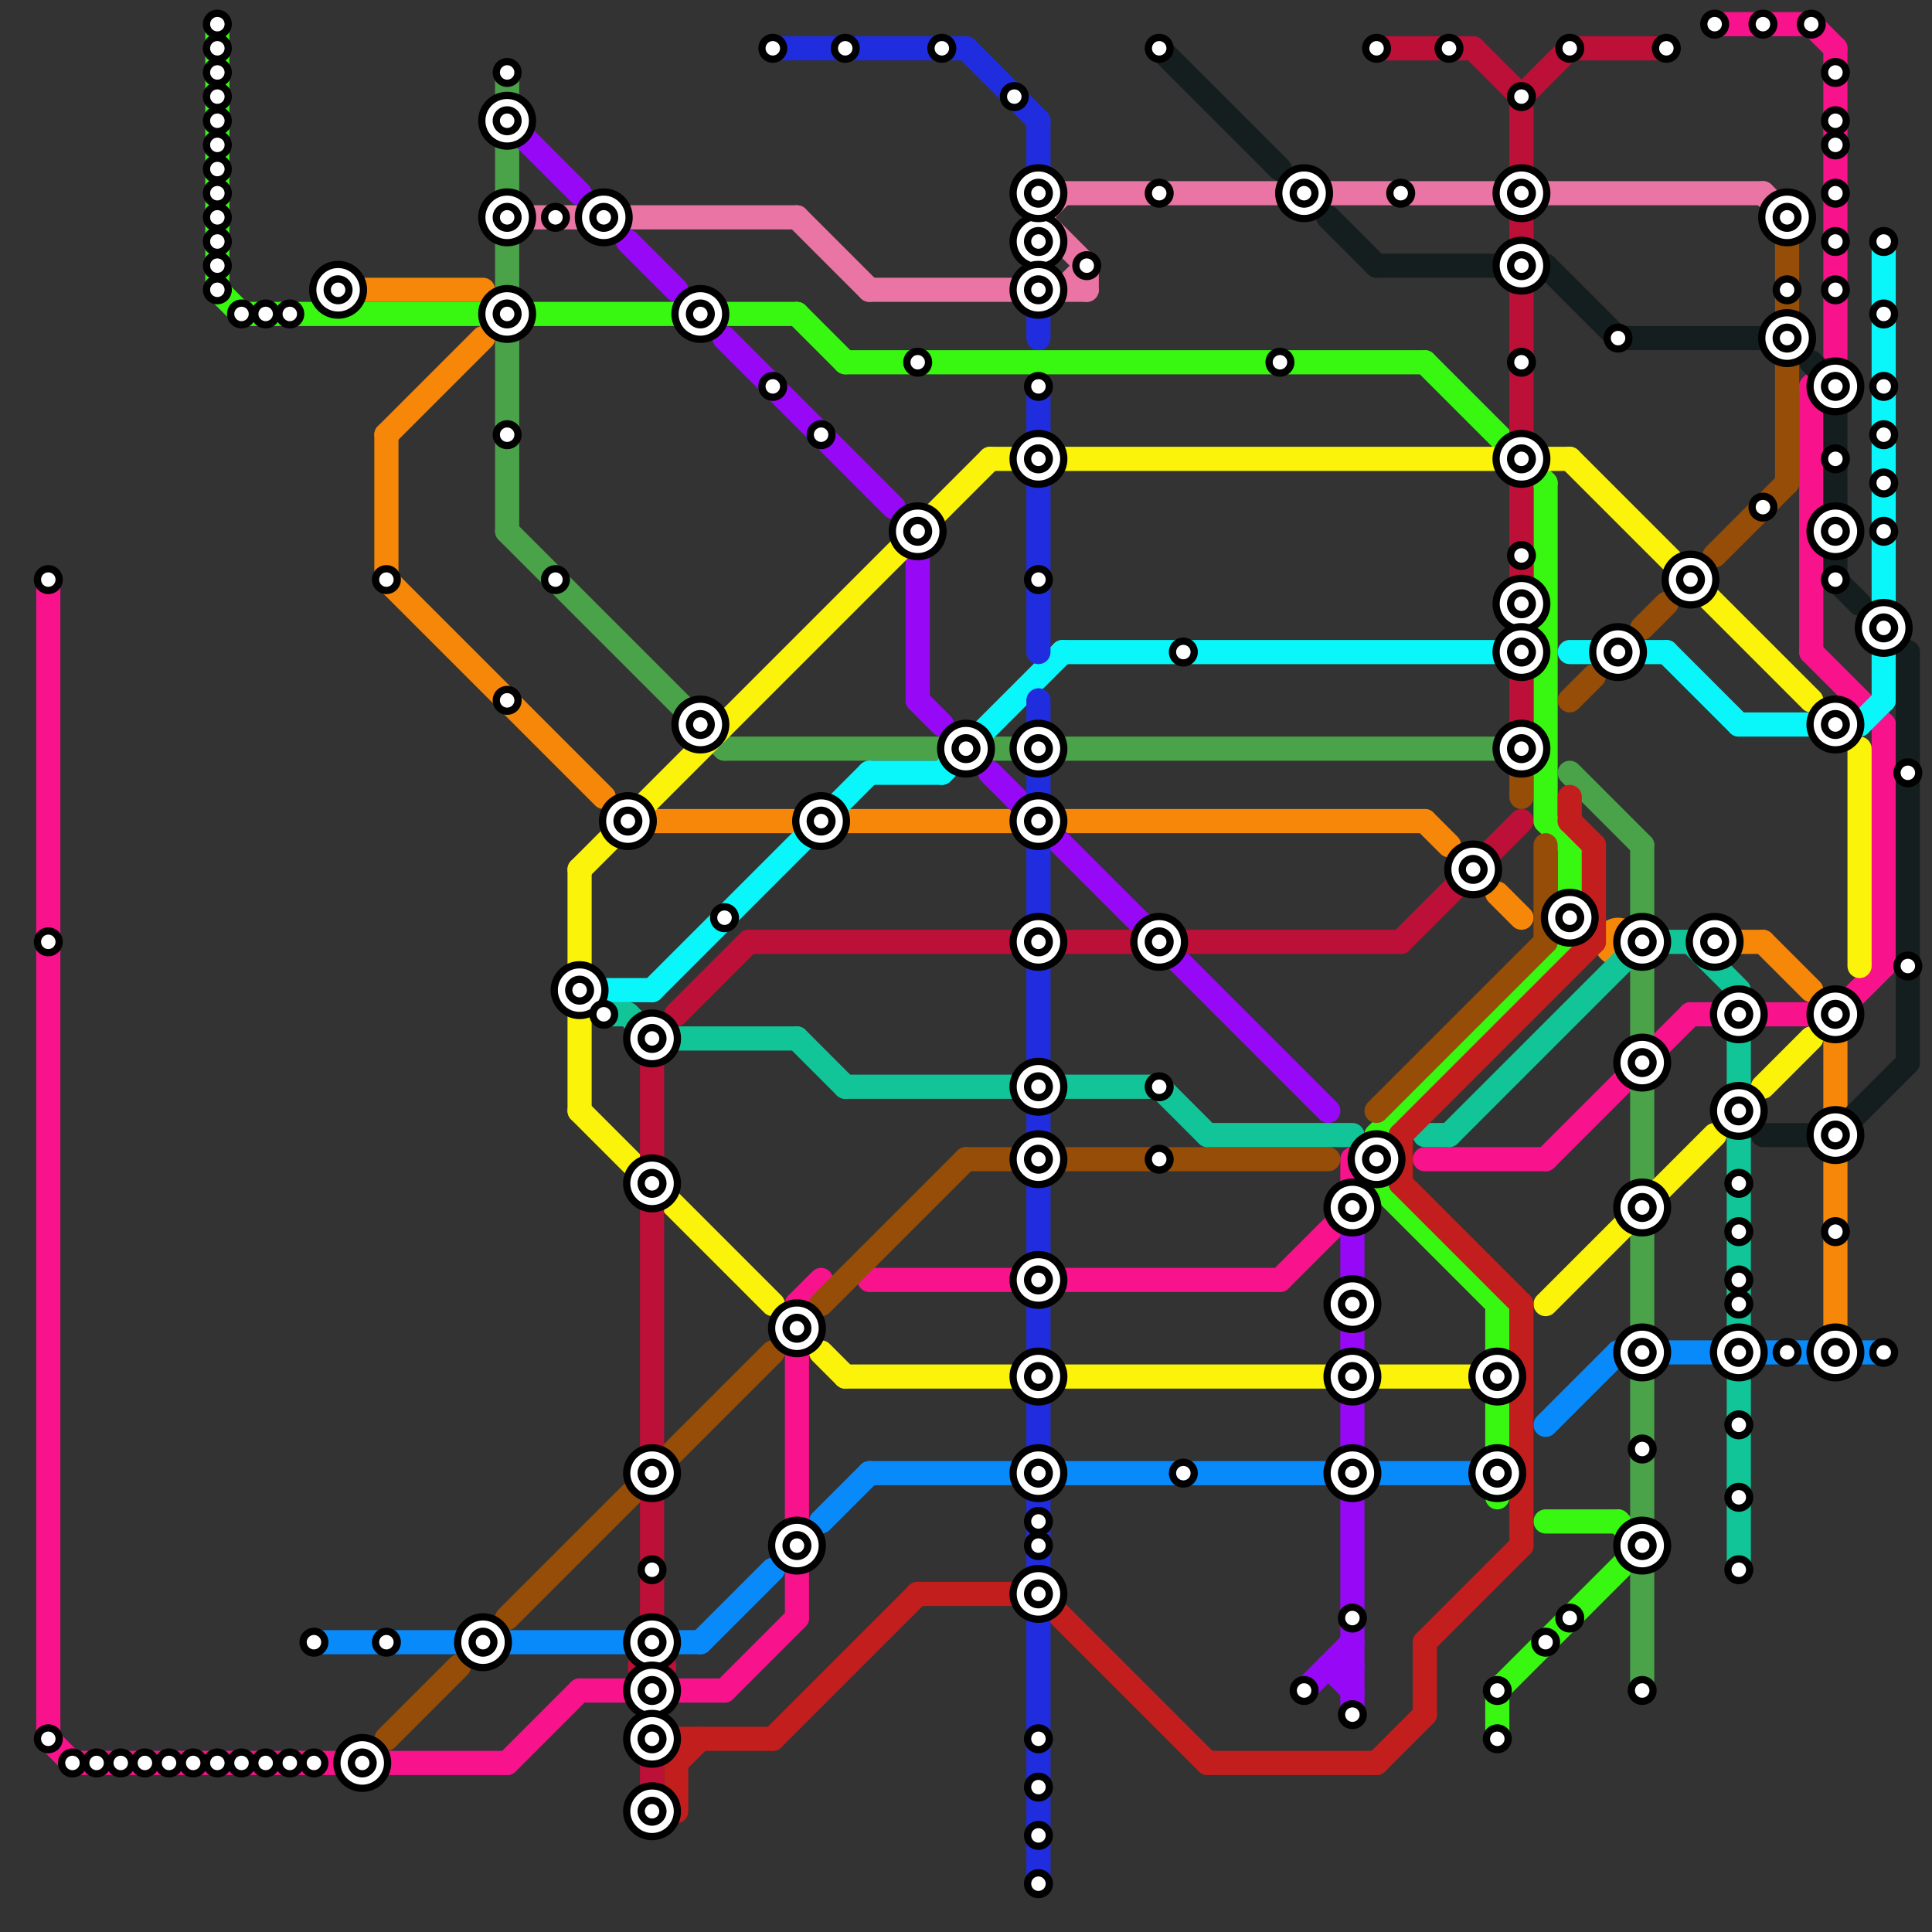 
<svg version="1.1" xmlns="http://www.w3.org/2000/svg" viewBox="0 0 80 80">
<rect x="0" y="0" width="80" height="80" fill="#333333" stroke="none"/>
<style>text { font: 1px Helvetica; font-weight: 600; white-space: pre; dominant-baseline: central; } line { stroke-width: 1; fill: none; stroke-linecap: round; stroke-linejoin: round; } .c0 { stroke: #38f812 } .c1 { stroke: #f8128c } .c2 { stroke: #098afb } .c3 { stroke: #f68709 } .c4 { stroke: #964d08 } .c5 { stroke: #4aa249 } .c6 { stroke: #9709f6 } .c7 { stroke: #ea75a4 } .c8 { stroke: #fbf309 } .c9 { stroke: #11c598 } .c10 { stroke: #09f7fb } .c11 { stroke: #bd1038 } .c12 { stroke: #c21e1e } .c13 { stroke: #202ddf } .c14 { stroke: #151e1e }</style><defs><g id="wm-xf"><circle r="1.2" fill="#000"/><circle r="0.9" fill="#fff"/><circle r="0.6" fill="#000"/><circle r="0.3" fill="#fff"/></g><g id="wm"><circle r="0.6" fill="#000"/><circle r="0.3" fill="#fff"/></g></defs><line class="c0" x1="64" y1="20" x2="64" y2="34"/><line class="c0" x1="9" y1="12" x2="10" y2="13"/><line class="c0" x1="65" y1="35" x2="65" y2="39"/><line class="c0" x1="10" y1="13" x2="33" y2="13"/><line class="c0" x1="62" y1="70" x2="68" y2="64"/><line class="c0" x1="64" y1="34" x2="65" y2="35"/><line class="c0" x1="57" y1="49" x2="62" y2="54"/><line class="c0" x1="62" y1="54" x2="62" y2="62"/><line class="c0" x1="64" y1="63" x2="67" y2="63"/><line class="c0" x1="57" y1="47" x2="57" y2="49"/><line class="c0" x1="9" y1="1" x2="9" y2="12"/><line class="c0" x1="35" y1="15" x2="59" y2="15"/><line class="c0" x1="62" y1="70" x2="62" y2="72"/><line class="c0" x1="59" y1="15" x2="64" y2="20"/><line class="c0" x1="67" y1="63" x2="68" y2="64"/><line class="c0" x1="33" y1="13" x2="35" y2="15"/><line class="c0" x1="57" y1="47" x2="65" y2="39"/><line class="c1" x1="21" y1="73" x2="24" y2="70"/><line class="c1" x1="30" y1="70" x2="33" y2="67"/><line class="c1" x1="2" y1="72" x2="3" y2="73"/><line class="c1" x1="71" y1="1" x2="75" y2="1"/><line class="c1" x1="70" y1="42" x2="76" y2="42"/><line class="c1" x1="59" y1="48" x2="64" y2="48"/><line class="c1" x1="3" y1="73" x2="21" y2="73"/><line class="c1" x1="33" y1="54" x2="33" y2="67"/><line class="c1" x1="78" y1="30" x2="78" y2="40"/><line class="c1" x1="75" y1="16" x2="75" y2="27"/><line class="c1" x1="24" y1="70" x2="30" y2="70"/><line class="c1" x1="33" y1="54" x2="34" y2="53"/><line class="c1" x1="64" y1="48" x2="70" y2="42"/><line class="c1" x1="75" y1="27" x2="78" y2="30"/><line class="c1" x1="2" y1="24" x2="2" y2="72"/><line class="c1" x1="36" y1="53" x2="53" y2="53"/><line class="c1" x1="53" y1="53" x2="56" y2="50"/><line class="c1" x1="76" y1="42" x2="78" y2="40"/><line class="c1" x1="75" y1="16" x2="76" y2="15"/><line class="c1" x1="56" y1="48" x2="56" y2="50"/><line class="c1" x1="75" y1="1" x2="76" y2="2"/><line class="c1" x1="76" y1="2" x2="76" y2="15"/><circle cx="74" cy="14" r="1" fill="#f8128c" /><line class="c2" x1="29" y1="68" x2="32" y2="65"/><line class="c2" x1="13" y1="68" x2="29" y2="68"/><line class="c2" x1="34" y1="63" x2="36" y2="61"/><line class="c2" x1="67" y1="56" x2="71" y2="56"/><line class="c2" x1="64" y1="59" x2="67" y2="56"/><line class="c2" x1="73" y1="56" x2="78" y2="56"/><line class="c2" x1="36" y1="61" x2="61" y2="61"/><line class="c3" x1="44" y1="34" x2="59" y2="34"/><line class="c3" x1="71" y1="39" x2="73" y2="39"/><line class="c3" x1="73" y1="39" x2="75" y2="41"/><line class="c3" x1="35" y1="34" x2="42" y2="34"/><line class="c3" x1="59" y1="34" x2="60" y2="35"/><line class="c3" x1="16" y1="18" x2="20" y2="14"/><line class="c3" x1="14" y1="12" x2="20" y2="12"/><line class="c3" x1="27" y1="34" x2="33" y2="34"/><line class="c3" x1="16" y1="18" x2="16" y2="24"/><line class="c3" x1="76" y1="48" x2="76" y2="55"/><line class="c3" x1="16" y1="24" x2="25" y2="33"/><line class="c3" x1="62" y1="37" x2="63" y2="38"/><line class="c3" x1="76" y1="43" x2="76" y2="46"/><circle cx="67" cy="39" r="1" fill="#f68709" /><line class="c4" x1="64" y1="35" x2="64" y2="39"/><line class="c4" x1="40" y1="48" x2="55" y2="48"/><line class="c4" x1="74" y1="10" x2="74" y2="13"/><line class="c4" x1="63" y1="31" x2="63" y2="33"/><line class="c4" x1="71" y1="23" x2="74" y2="20"/><line class="c4" x1="34" y1="54" x2="40" y2="48"/><line class="c4" x1="68" y1="26" x2="69" y2="25"/><line class="c4" x1="16" y1="72" x2="19" y2="69"/><line class="c4" x1="65" y1="29" x2="66" y2="28"/><line class="c4" x1="74" y1="15" x2="74" y2="20"/><line class="c4" x1="57" y1="46" x2="64" y2="39"/><line class="c4" x1="21" y1="67" x2="32" y2="56"/><line class="c5" x1="21" y1="3" x2="21" y2="4"/><line class="c5" x1="68" y1="65" x2="68" y2="70"/><line class="c5" x1="30" y1="31" x2="39" y2="31"/><line class="c5" x1="65" y1="32" x2="68" y2="35"/><line class="c5" x1="68" y1="51" x2="68" y2="55"/><line class="c5" x1="21" y1="22" x2="30" y2="31"/><line class="c5" x1="68" y1="45" x2="68" y2="49"/><line class="c5" x1="68" y1="35" x2="68" y2="38"/><line class="c5" x1="68" y1="40" x2="68" y2="43"/><line class="c5" x1="41" y1="31" x2="62" y2="31"/><line class="c5" x1="21" y1="6" x2="21" y2="8"/><line class="c5" x1="68" y1="57" x2="68" y2="63"/><line class="c5" x1="21" y1="10" x2="21" y2="12"/><line class="c5" x1="21" y1="14" x2="21" y2="22"/><line class="c6" x1="38" y1="23" x2="38" y2="29"/><line class="c6" x1="30" y1="14" x2="37" y2="21"/><line class="c6" x1="54" y1="70" x2="56" y2="68"/><line class="c6" x1="55" y1="69" x2="56" y2="70"/><line class="c6" x1="38" y1="29" x2="39" y2="30"/><line class="c6" x1="26" y1="10" x2="28" y2="12"/><line class="c6" x1="21" y1="5" x2="24" y2="8"/><line class="c6" x1="55" y1="69" x2="56" y2="69"/><line class="c6" x1="41" y1="32" x2="55" y2="46"/><line class="c6" x1="56" y1="62" x2="56" y2="71"/><line class="c6" x1="56" y1="58" x2="56" y2="60"/><line class="c6" x1="56" y1="51" x2="56" y2="56"/><line class="c7" x1="33" y1="9" x2="36" y2="12"/><line class="c7" x1="73" y1="8" x2="74" y2="9"/><line class="c7" x1="43" y1="9" x2="44" y2="8"/><line class="c7" x1="44" y1="12" x2="45" y2="11"/><line class="c7" x1="43" y1="8" x2="73" y2="8"/><line class="c7" x1="43" y1="8" x2="43" y2="9"/><line class="c7" x1="21" y1="9" x2="33" y2="9"/><line class="c7" x1="45" y1="11" x2="45" y2="12"/><line class="c7" x1="43" y1="9" x2="45" y2="11"/><line class="c7" x1="36" y1="12" x2="45" y2="12"/><line class="c8" x1="35" y1="57" x2="61" y2="57"/><line class="c8" x1="65" y1="19" x2="75" y2="29"/><line class="c8" x1="24" y1="36" x2="41" y2="19"/><line class="c8" x1="34" y1="56" x2="35" y2="57"/><line class="c8" x1="73" y1="45" x2="75" y2="43"/><line class="c8" x1="64" y1="19" x2="65" y2="19"/><line class="c8" x1="24" y1="42" x2="24" y2="46"/><line class="c8" x1="24" y1="36" x2="24" y2="40"/><line class="c8" x1="64" y1="54" x2="71" y2="47"/><line class="c8" x1="77" y1="31" x2="77" y2="40"/><line class="c8" x1="41" y1="19" x2="62" y2="19"/><line class="c8" x1="24" y1="46" x2="32" y2="54"/><line class="c9" x1="50" y1="47" x2="56" y2="47"/><line class="c9" x1="72" y1="43" x2="72" y2="65"/><line class="c9" x1="60" y1="47" x2="68" y2="39"/><line class="c9" x1="33" y1="43" x2="35" y2="45"/><line class="c9" x1="24" y1="41" x2="25" y2="42"/><line class="c9" x1="26" y1="42" x2="27" y2="43"/><line class="c9" x1="35" y1="45" x2="48" y2="45"/><line class="c9" x1="70" y1="39" x2="72" y2="41"/><line class="c9" x1="25" y1="42" x2="26" y2="42"/><line class="c9" x1="48" y1="45" x2="50" y2="47"/><line class="c9" x1="68" y1="39" x2="70" y2="39"/><line class="c9" x1="27" y1="43" x2="33" y2="43"/><line class="c9" x1="59" y1="47" x2="60" y2="47"/><line class="c10" x1="39" y1="32" x2="44" y2="27"/><line class="c10" x1="77" y1="30" x2="78" y2="29"/><line class="c10" x1="78" y1="10" x2="78" y2="29"/><line class="c10" x1="65" y1="27" x2="69" y2="27"/><line class="c10" x1="72" y1="30" x2="77" y2="30"/><line class="c10" x1="36" y1="32" x2="39" y2="32"/><line class="c10" x1="69" y1="27" x2="72" y2="30"/><line class="c10" x1="25" y1="41" x2="27" y2="41"/><line class="c10" x1="27" y1="41" x2="36" y2="32"/><line class="c10" x1="44" y1="27" x2="63" y2="27"/><line class="c11" x1="63" y1="12" x2="63" y2="18"/><line class="c11" x1="27" y1="50" x2="27" y2="60"/><line class="c11" x1="27" y1="71" x2="27" y2="75"/><line class="c11" x1="44" y1="39" x2="47" y2="39"/><line class="c11" x1="31" y1="39" x2="42" y2="39"/><line class="c11" x1="57" y1="2" x2="61" y2="2"/><line class="c11" x1="28" y1="42" x2="31" y2="39"/><line class="c11" x1="65" y1="2" x2="69" y2="2"/><line class="c11" x1="63" y1="28" x2="63" y2="30"/><line class="c11" x1="63" y1="9" x2="63" y2="10"/><line class="c11" x1="61" y1="2" x2="63" y2="4"/><line class="c11" x1="27" y1="62" x2="27" y2="67"/><line class="c11" x1="63" y1="4" x2="63" y2="7"/><line class="c11" x1="27" y1="44" x2="27" y2="48"/><line class="c11" x1="63" y1="20" x2="63" y2="26"/><line class="c11" x1="63" y1="4" x2="65" y2="2"/><line class="c11" x1="58" y1="39" x2="63" y2="34"/><line class="c11" x1="49" y1="39" x2="58" y2="39"/><circle cx="27" cy="69" r="1" fill="#bd1038" /><line class="c12" x1="57" y1="73" x2="59" y2="71"/><line class="c12" x1="43" y1="66" x2="50" y2="73"/><line class="c12" x1="63" y1="54" x2="63" y2="64"/><line class="c12" x1="65" y1="34" x2="66" y2="35"/><line class="c12" x1="28" y1="73" x2="29" y2="72"/><line class="c12" x1="28" y1="72" x2="32" y2="72"/><line class="c12" x1="58" y1="47" x2="58" y2="49"/><line class="c12" x1="59" y1="68" x2="63" y2="64"/><line class="c12" x1="58" y1="47" x2="66" y2="39"/><line class="c12" x1="58" y1="49" x2="63" y2="54"/><line class="c12" x1="32" y1="72" x2="38" y2="66"/><line class="c12" x1="38" y1="66" x2="43" y2="66"/><line class="c12" x1="59" y1="68" x2="59" y2="71"/><line class="c12" x1="66" y1="35" x2="66" y2="39"/><line class="c12" x1="65" y1="33" x2="65" y2="34"/><line class="c12" x1="50" y1="73" x2="57" y2="73"/><line class="c12" x1="28" y1="72" x2="28" y2="75"/><line class="c13" x1="43" y1="32" x2="43" y2="33"/><line class="c13" x1="43" y1="13" x2="43" y2="14"/><line class="c13" x1="43" y1="10" x2="43" y2="11"/><line class="c13" x1="43" y1="49" x2="43" y2="52"/><line class="c13" x1="43" y1="62" x2="43" y2="65"/><line class="c13" x1="43" y1="46" x2="43" y2="47"/><line class="c13" x1="43" y1="54" x2="43" y2="56"/><line class="c13" x1="40" y1="2" x2="43" y2="5"/><line class="c13" x1="43" y1="20" x2="43" y2="27"/><line class="c13" x1="43" y1="29" x2="43" y2="30"/><line class="c13" x1="43" y1="35" x2="43" y2="44"/><line class="c13" x1="43" y1="16" x2="43" y2="18"/><line class="c13" x1="43" y1="5" x2="43" y2="7"/><line class="c13" x1="32" y1="2" x2="40" y2="2"/><line class="c13" x1="43" y1="67" x2="43" y2="78"/><line class="c13" x1="43" y1="58" x2="43" y2="60"/><line class="c14" x1="67" y1="14" x2="73" y2="14"/><line class="c14" x1="76" y1="16" x2="76" y2="24"/><line class="c14" x1="55" y1="9" x2="57" y2="11"/><line class="c14" x1="57" y1="11" x2="64" y2="11"/><line class="c14" x1="64" y1="11" x2="67" y2="14"/><line class="c14" x1="76" y1="24" x2="77" y2="25"/><line class="c14" x1="75" y1="15" x2="76" y2="16"/><line class="c14" x1="48" y1="2" x2="53" y2="7"/><line class="c14" x1="79" y1="27" x2="79" y2="44"/><line class="c14" x1="76" y1="47" x2="79" y2="44"/><line class="c14" x1="73" y1="47" x2="76" y2="47"/>

<use x="10" y="13" href="#wm"/><use x="10" y="73" href="#wm"/><use x="11" y="13" href="#wm"/><use x="11" y="73" href="#wm"/><use x="12" y="13" href="#wm"/><use x="12" y="73" href="#wm"/><use x="13" y="68" href="#wm"/><use x="13" y="73" href="#wm"/><use x="14" y="12" href="#wm-xf"/><use x="15" y="73" href="#wm-xf"/><use x="16" y="24" href="#wm"/><use x="16" y="68" href="#wm"/><use x="2" y="24" href="#wm"/><use x="2" y="39" href="#wm"/><use x="2" y="72" href="#wm"/><use x="20" y="68" href="#wm-xf"/><use x="21" y="13" href="#wm-xf"/><use x="21" y="18" href="#wm"/><use x="21" y="29" href="#wm"/><use x="21" y="3" href="#wm"/><use x="21" y="5" href="#wm-xf"/><use x="21" y="9" href="#wm-xf"/><use x="23" y="24" href="#wm"/><use x="23" y="9" href="#wm"/><use x="24" y="41" href="#wm-xf"/><use x="25" y="42" href="#wm"/><use x="25" y="9" href="#wm-xf"/><use x="26" y="34" href="#wm-xf"/><use x="27" y="43" href="#wm-xf"/><use x="27" y="49" href="#wm-xf"/><use x="27" y="61" href="#wm-xf"/><use x="27" y="65" href="#wm"/><use x="27" y="68" href="#wm-xf"/><use x="27" y="70" href="#wm-xf"/><use x="27" y="72" href="#wm-xf"/><use x="27" y="75" href="#wm-xf"/><use x="29" y="13" href="#wm-xf"/><use x="29" y="30" href="#wm-xf"/><use x="3" y="73" href="#wm"/><use x="30" y="38" href="#wm"/><use x="32" y="16" href="#wm"/><use x="32" y="2" href="#wm"/><use x="33" y="55" href="#wm-xf"/><use x="33" y="64" href="#wm-xf"/><use x="34" y="18" href="#wm"/><use x="34" y="34" href="#wm-xf"/><use x="35" y="2" href="#wm"/><use x="38" y="15" href="#wm"/><use x="38" y="22" href="#wm-xf"/><use x="39" y="2" href="#wm"/><use x="4" y="73" href="#wm"/><use x="40" y="31" href="#wm-xf"/><use x="42" y="4" href="#wm"/><use x="43" y="10" href="#wm-xf"/><use x="43" y="12" href="#wm-xf"/><use x="43" y="16" href="#wm"/><use x="43" y="19" href="#wm-xf"/><use x="43" y="24" href="#wm"/><use x="43" y="31" href="#wm-xf"/><use x="43" y="34" href="#wm-xf"/><use x="43" y="39" href="#wm-xf"/><use x="43" y="45" href="#wm-xf"/><use x="43" y="48" href="#wm-xf"/><use x="43" y="53" href="#wm-xf"/><use x="43" y="57" href="#wm-xf"/><use x="43" y="61" href="#wm-xf"/><use x="43" y="63" href="#wm"/><use x="43" y="64" href="#wm"/><use x="43" y="66" href="#wm-xf"/><use x="43" y="72" href="#wm"/><use x="43" y="74" href="#wm"/><use x="43" y="76" href="#wm"/><use x="43" y="78" href="#wm"/><use x="43" y="8" href="#wm-xf"/><use x="45" y="11" href="#wm"/><use x="48" y="2" href="#wm"/><use x="48" y="39" href="#wm-xf"/><use x="48" y="45" href="#wm"/><use x="48" y="48" href="#wm"/><use x="48" y="8" href="#wm"/><use x="49" y="27" href="#wm"/><use x="49" y="61" href="#wm"/><use x="5" y="73" href="#wm"/><use x="53" y="15" href="#wm"/><use x="54" y="70" href="#wm"/><use x="54" y="8" href="#wm-xf"/><use x="56" y="50" href="#wm-xf"/><use x="56" y="54" href="#wm-xf"/><use x="56" y="57" href="#wm-xf"/><use x="56" y="61" href="#wm-xf"/><use x="56" y="67" href="#wm"/><use x="56" y="71" href="#wm"/><use x="57" y="2" href="#wm"/><use x="57" y="48" href="#wm-xf"/><use x="58" y="8" href="#wm"/><use x="6" y="73" href="#wm"/><use x="60" y="2" href="#wm"/><use x="61" y="36" href="#wm-xf"/><use x="62" y="57" href="#wm-xf"/><use x="62" y="61" href="#wm-xf"/><use x="62" y="70" href="#wm"/><use x="62" y="72" href="#wm"/><use x="63" y="11" href="#wm-xf"/><use x="63" y="15" href="#wm"/><use x="63" y="19" href="#wm-xf"/><use x="63" y="23" href="#wm"/><use x="63" y="25" href="#wm-xf"/><use x="63" y="27" href="#wm-xf"/><use x="63" y="31" href="#wm-xf"/><use x="63" y="4" href="#wm"/><use x="63" y="8" href="#wm-xf"/><use x="64" y="68" href="#wm"/><use x="65" y="2" href="#wm"/><use x="65" y="38" href="#wm-xf"/><use x="65" y="67" href="#wm"/><use x="67" y="14" href="#wm"/><use x="67" y="27" href="#wm-xf"/><use x="68" y="39" href="#wm-xf"/><use x="68" y="44" href="#wm-xf"/><use x="68" y="50" href="#wm-xf"/><use x="68" y="56" href="#wm-xf"/><use x="68" y="60" href="#wm"/><use x="68" y="64" href="#wm-xf"/><use x="68" y="70" href="#wm"/><use x="69" y="2" href="#wm"/><use x="7" y="73" href="#wm"/><use x="70" y="24" href="#wm-xf"/><use x="71" y="1" href="#wm"/><use x="71" y="39" href="#wm-xf"/><use x="72" y="42" href="#wm-xf"/><use x="72" y="46" href="#wm-xf"/><use x="72" y="49" href="#wm"/><use x="72" y="51" href="#wm"/><use x="72" y="53" href="#wm"/><use x="72" y="54" href="#wm"/><use x="72" y="56" href="#wm-xf"/><use x="72" y="59" href="#wm"/><use x="72" y="62" href="#wm"/><use x="72" y="65" href="#wm"/><use x="73" y="1" href="#wm"/><use x="73" y="21" href="#wm"/><use x="74" y="12" href="#wm"/><use x="74" y="14" href="#wm-xf"/><use x="74" y="56" href="#wm"/><use x="74" y="9" href="#wm-xf"/><use x="75" y="1" href="#wm"/><use x="76" y="10" href="#wm"/><use x="76" y="12" href="#wm"/><use x="76" y="16" href="#wm-xf"/><use x="76" y="19" href="#wm"/><use x="76" y="22" href="#wm-xf"/><use x="76" y="24" href="#wm"/><use x="76" y="3" href="#wm"/><use x="76" y="30" href="#wm-xf"/><use x="76" y="42" href="#wm-xf"/><use x="76" y="47" href="#wm-xf"/><use x="76" y="5" href="#wm"/><use x="76" y="51" href="#wm"/><use x="76" y="56" href="#wm-xf"/><use x="76" y="6" href="#wm"/><use x="76" y="8" href="#wm"/><use x="78" y="10" href="#wm"/><use x="78" y="13" href="#wm"/><use x="78" y="16" href="#wm"/><use x="78" y="18" href="#wm"/><use x="78" y="20" href="#wm"/><use x="78" y="22" href="#wm"/><use x="78" y="26" href="#wm-xf"/><use x="78" y="56" href="#wm"/><use x="79" y="32" href="#wm"/><use x="79" y="40" href="#wm"/><use x="8" y="73" href="#wm"/><use x="9" y="1" href="#wm"/><use x="9" y="10" href="#wm"/><use x="9" y="11" href="#wm"/><use x="9" y="12" href="#wm"/><use x="9" y="2" href="#wm"/><use x="9" y="3" href="#wm"/><use x="9" y="4" href="#wm"/><use x="9" y="5" href="#wm"/><use x="9" y="6" href="#wm"/><use x="9" y="7" href="#wm"/><use x="9" y="73" href="#wm"/><use x="9" y="8" href="#wm"/><use x="9" y="9" href="#wm"/>
</svg>

